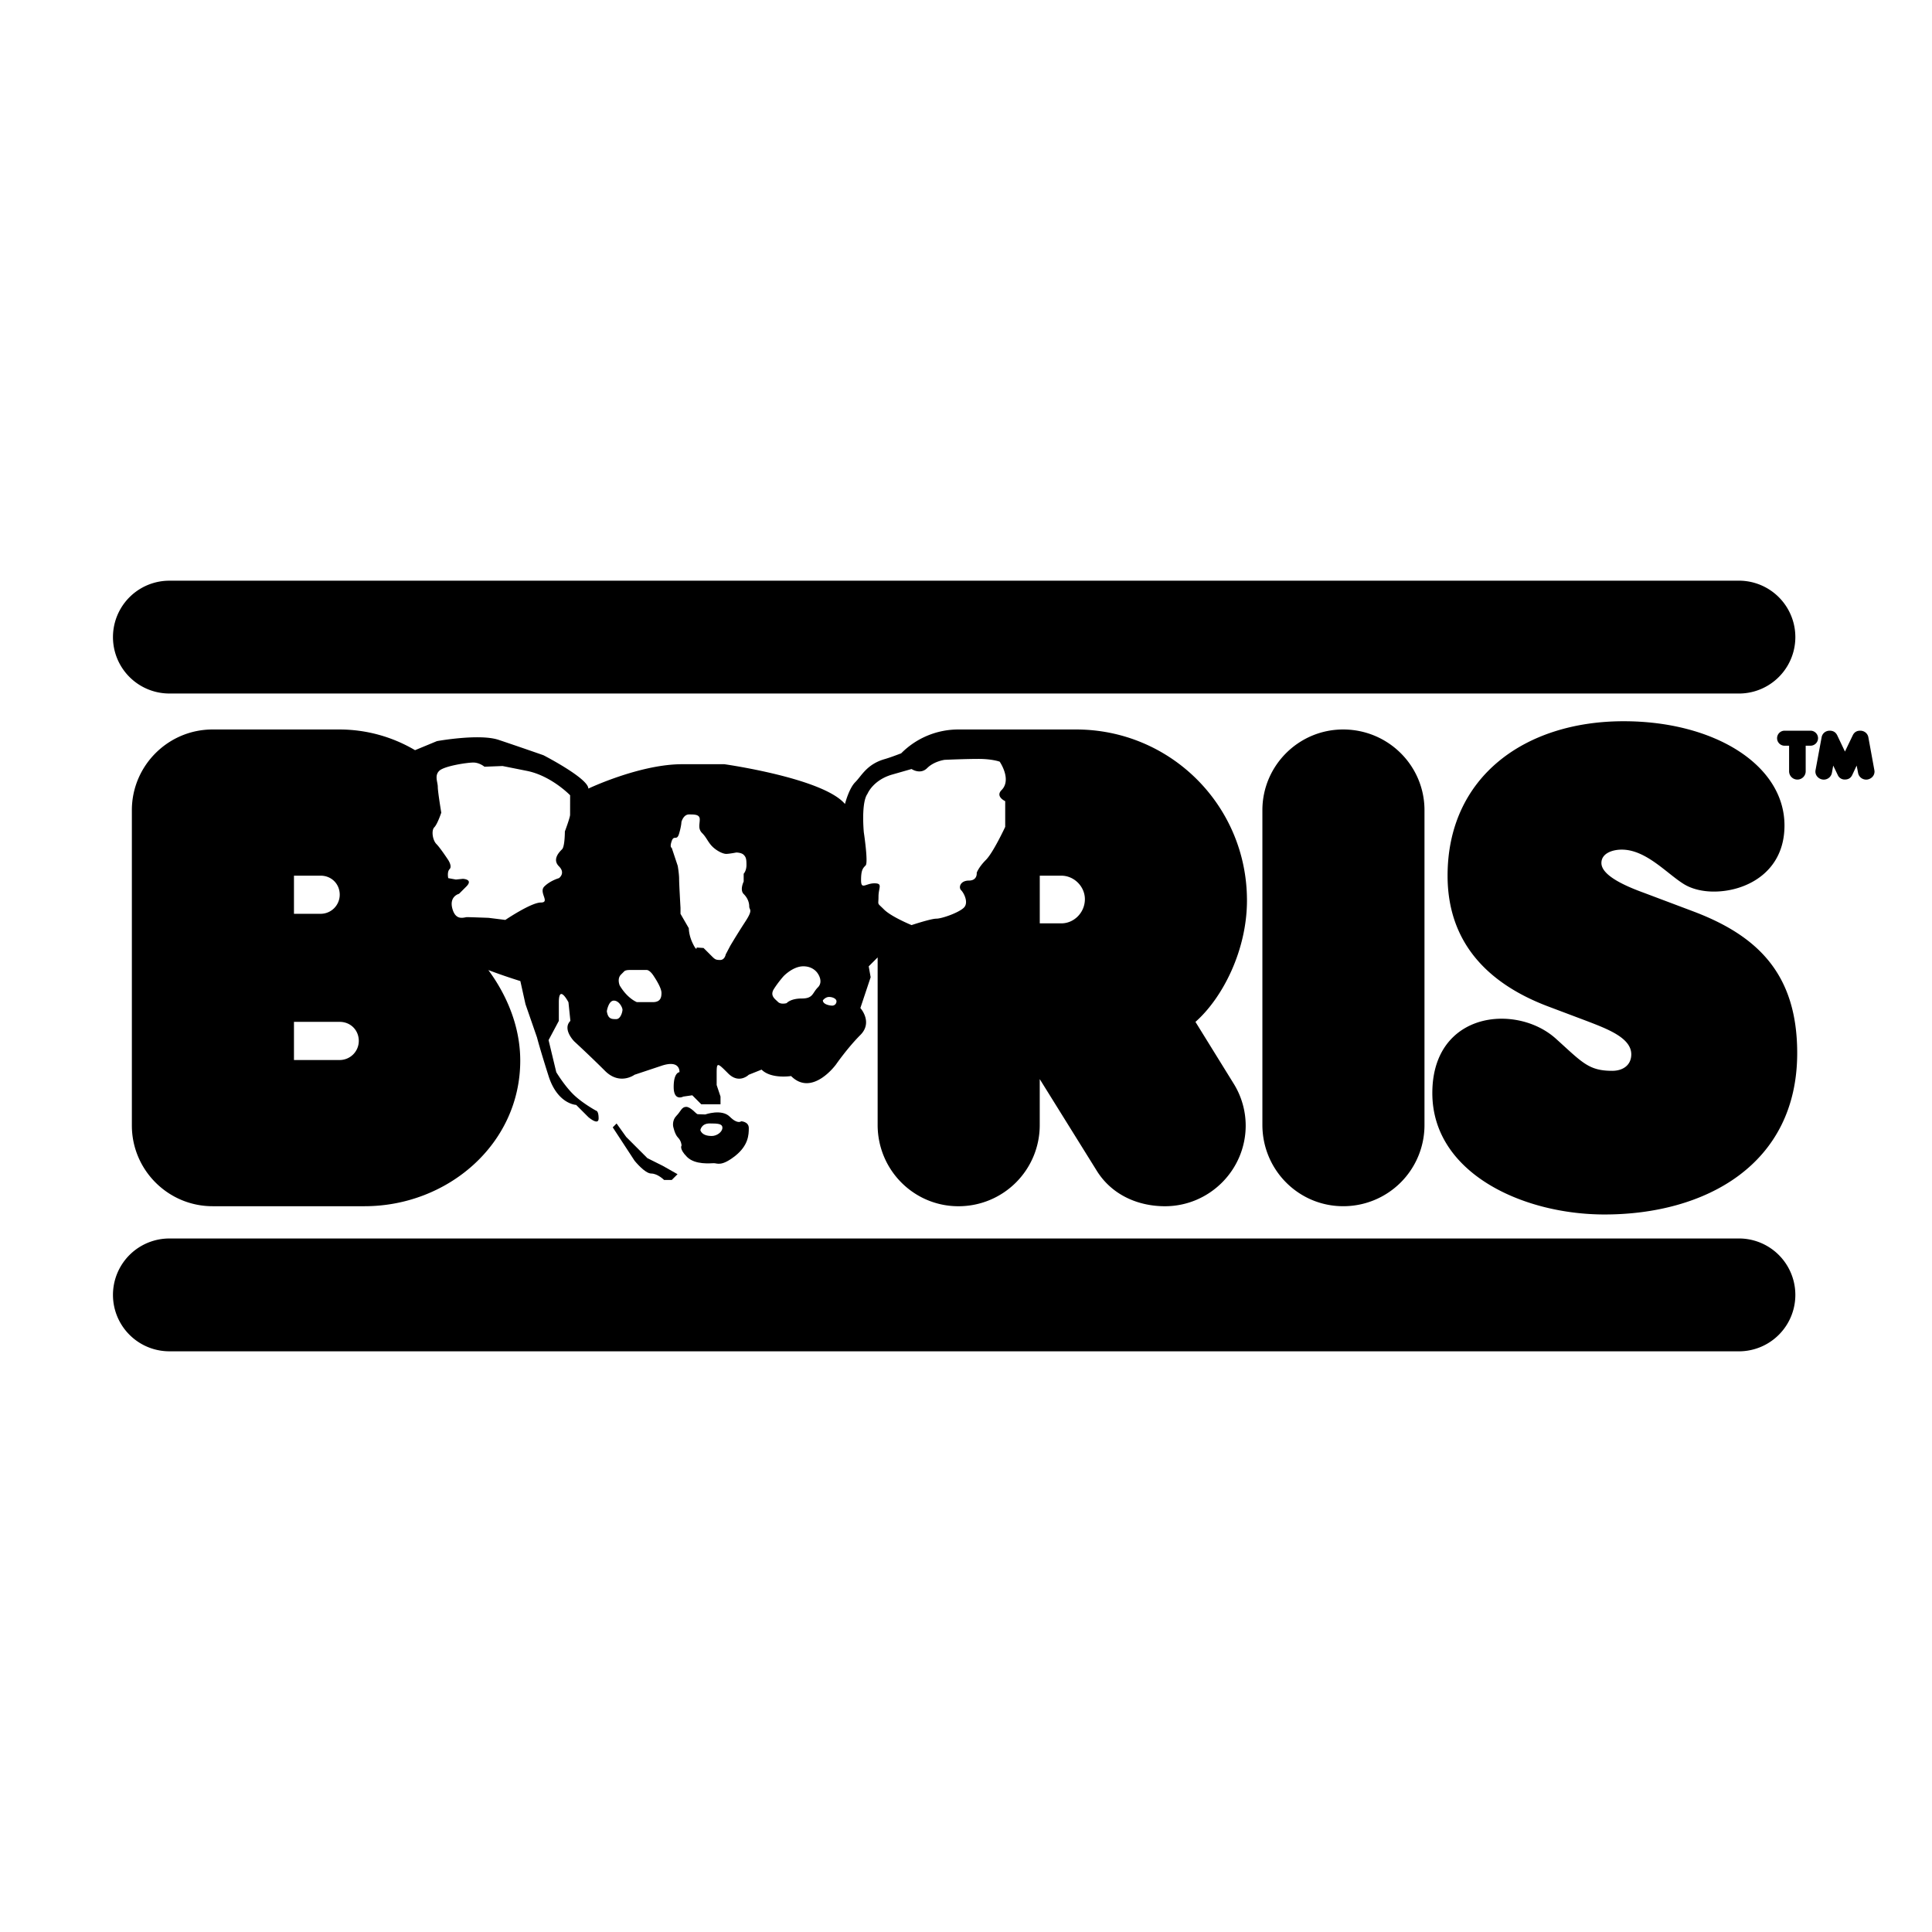 <svg xmlns="http://www.w3.org/2000/svg" width="2500" height="2500" viewBox="0 0 192.756 192.756"><g fill-rule="evenodd" clip-rule="evenodd"><path fill="#fff" d="M0 0h192.756v192.756H0V0z"/><path d="M16.899 123.564a5.628 5.628 0 1 0 0 11.256h156.743a5.63 5.63 0 0 0 0-11.256H16.899zM16.899 57.936a5.628 5.628 0 1 0 0 11.256h156.743a5.63 5.63 0 0 0 0-11.256H16.899zM187.002 76.816l-.594-3.25c-.07-.399-.408-.665-.814-.665-.346 0-.594.151-.744.461l-.779 1.621-.771-1.621c-.15-.31-.406-.461-.744-.461-.416 0-.744.266-.814.665l-.602 3.25c-.01.062-.018.098-.018.159 0 .479.424.807.832.807a.825.825 0 0 0 .814-.665l.133-.735.451.939a.747.747 0 0 0 .719.452c.336 0 .584-.15.727-.452l.441-.939.143.735c.07.39.416.665.807.665.398 0 .832-.311.832-.807-.001-.052-.011-.105-.019-.159zM181.387 73.646a.751.751 0 0 0-.754-.744h-2.631a.75.75 0 0 0 0 1.497h.496v2.551a.827.827 0 1 0 1.656 0v-2.551h.479a.754.754 0 0 0 .754-.753zM134.004 72.78c-4.439 0-8.055 3.615-8.055 8.054v31.391c0 4.503 3.615 8.118 8.055 8.118a8.093 8.093 0 0 0 8.117-8.118V80.834c0-4.439-3.615-8.054-8.117-8.054zM168.906 90.918l-4.883-1.839c-2.283-.825-4.25-1.839-4.25-2.98 0-.952 1.078-1.332 2.029-1.332 2.475 0 4.566 2.473 6.279 3.488.76.444 1.775.698 2.916.698 3.172 0 7.041-1.903 7.041-6.595 0-6.024-6.977-10.4-16.045-10.4-9.893 0-17.568 5.581-17.568 15.41 0 6.659 3.996 10.781 10.084 13.064l3.869 1.458c1.965.762 4.375 1.649 4.375 3.298 0 1.078-.824 1.648-1.902 1.648-2.346 0-2.98-.823-5.58-3.17-1.459-1.332-3.488-2.029-5.455-2.029-3.486 0-6.912 2.22-6.912 7.42 0 7.927 8.941 12.112 17.188 12.112 10.02 0 19.215-4.946 19.215-16.108 0-7.928-3.996-11.733-10.401-14.143zM124.41 89.84c0-9.449-7.611-17.06-17.061-17.06H95.618a8.028 8.028 0 0 0-5.707 2.379c-.65.248-1.225.457-1.638.575-1.793.512-2.305 1.664-2.945 2.304-.639.639-1.024 2.177-1.024 2.177-2.173-2.583-12.033-3.969-12.033-3.969h-4.225c-4.225 0-9.346 2.432-9.346 2.432 0-1.023-4.48-3.329-4.48-3.329s-2.56-.895-4.481-1.535c-1.919-.64-6.144.127-6.144.127l-2.185.904a14.854 14.854 0 0 0-7.58-2.065H21.21c-4.439 0-8.054 3.615-8.054 8.054v31.455c0 4.439 3.615 8.055 8.054 8.055h15.157c8.308 0 15.538-6.215 15.538-14.522 0-3.81-1.67-6.999-3.182-9.037a57.77 57.77 0 0 0 3.193 1.097l.511 2.305 1.153 3.329s.255 1.023 1.151 3.84c.896 2.816 2.753 2.881 2.753 2.881l1.216 1.216s1.024.896 1.024.128-.256-.769-.256-.769-1.409-.768-2.304-1.663c-.896-.896-1.664-2.177-1.664-2.177l-.769-3.2 1.024-1.92v-1.856c0-1.856.96 0 .96 0l.193 1.856c-.833.831.384 2.048.384 2.048s1.6 1.472 3.072 2.943c1.472 1.474 2.945.385 2.945.385l2.688-.896c1.92-.641 1.792.641 1.792.641s-.576 0-.576 1.472.96.961.96.961l.896-.129.896.897h1.92v-.769l-.384-1.152v-1.152c0-1.152.064-1.089 1.152 0 1.088 1.088 2.049.128 2.049.128l1.28-.513c.96.961 2.944.641 2.944.641 2.112 2.111 4.48-1.152 4.48-1.152s1.153-1.664 2.433-2.945c1.28-1.279 0-2.688 0-2.688l1.025-3.072-.192-1.088.89-.891v16.707c0 4.503 3.615 8.118 8.054 8.118a8.094 8.094 0 0 0 8.119-8.118v-4.565l5.643 9.068c1.459 2.41 4.059 3.615 6.85 3.615 4.439 0 8.055-3.615 8.055-8.055a7.955 7.955 0 0 0-1.205-4.185l-3.807-6.152c2.729-2.412 5.139-7.168 5.139-12.114zm-95.081-2.474h2.664c1.078 0 1.902.825 1.902 1.902a1.908 1.908 0 0 1-1.902 1.903h-2.664v-3.805zm4.566 18.392h-4.566v-3.806h4.566c1.078 0 1.902.824 1.902 1.903a1.908 1.908 0 0 1-1.902 1.903zm22.983-24.469c0 .277-.521 1.666-.521 1.666s0 1.496-.277 1.774c-.278.278-1.008 1.007-.314 1.703.695.693 0 1.181 0 1.181s-.868.243-1.459.833c-.591.591.626 1.598-.347 1.598-.972 0-3.543 1.737-3.543 1.737l-1.668-.208s-1.875-.07-2.152-.07c-.278 0-1.113.417-1.46-.834-.348-1.25.66-1.493.66-1.493l.73-.73c.729-.729-.348-.765-.348-.765l-.695.07-.763-.139s-.139-.625.138-.903c.278-.277-.138-.903-.138-.903s-.799-1.217-1.181-1.598c-.382-.383-.522-1.356-.21-1.668.314-.313.696-1.46.696-1.46s-.348-2.083-.348-2.57c0-.485-.348-1.111.139-1.598.487-.486 2.781-.833 3.405-.833.625 0 1.112.417 1.112.417l1.807-.07 2.432.486c2.432.487 4.308 2.431 4.308 2.431l-.003 1.946zm4.611 20.388c-.432 0-.829.022-.946-.793 0 0 .164-1.051.7-1.051s.863.699.863.91c.001.21-.186.934-.617.934zm3.649-1.694h-1.597s-.94-.352-1.715-1.667c0 0-.288-.665.129-1.081l.294-.294s.083-.165.564-.165h1.703s.282-.034.68.564c.399.6.799 1.304.799 1.727s-.082.916-.857.916zm9.246-8.071a74.962 74.962 0 0 0-1.519 2.438l-.461.875s-.092.552-.552.552c-.461 0-.529-.068-.897-.438-.368-.368-.761-.758-.761-.758l-.69-.047s.038.449-.368-.368c-.428-.86-.413-1.557-.413-1.557l-.829-1.435v-.598s-.139-2.394-.139-2.9-.138-1.289-.138-1.289l-.597-1.794s-.23-.046 0-.69c.23-.644.506.046.735-.736.23-.783.23-1.15.23-1.15s.185-.759.76-.759 1.07 0 1.07.494c0 .495-.196.933.241 1.37.438.437.575.897 1.012 1.335.438.437 1.059.736 1.381.736.322 0 1.012-.138 1.012-.138s.507 0 .736.23c.23.231.278.414.278 1.012s-.278.875-.278.875v.782s-.413.829 0 1.242c.416.414.554.875.554 1.243s.414.275-.367 1.473zm7.218 6.597c-.572.572-.463 1.111-1.605 1.111-1.143 0-1.514.464-1.514.464s-.573.17-.865-.123c-.293-.293-.834-.618-.401-1.298.432-.68.957-1.266.957-1.266s.926-.989 1.976-.989c1.052 0 1.453.741 1.453.741s.57.788-.001 1.36zm1.421 1.822c-.248 0-.926-.124-.926-.525 0 0 .247-.339.618-.339s.741.184.741.432a.423.423 0 0 1-.433.432zm17.266-20.398v2.564s-1.191 2.564-1.926 3.298c-.73.732-.916 1.281-.916 1.281s.094.779-.778.779c-.869 0-1.054.687-.779.961.277.276.779 1.237.277 1.74-.505.504-2.2 1.1-2.749 1.1s-2.473.641-2.473.641-2.016-.824-2.748-1.557c-.733-.733-.55-.367-.55-1.283 0-.916.458-1.327-.412-1.327-.871 0-1.328.686-1.328-.321s.183-1.191.458-1.466c.276-.274-.182-3.296-.182-3.296s-.291-2.947.366-3.849c0 0 .549-1.374 2.473-1.922l1.923-.55s.87.595 1.557-.091c.687-.688 1.741-.825 1.741-.825s2.013-.092 3.389-.092c1.373 0 2.105.275 2.105.275s1.238 1.784.184 2.839c-.64.642.368 1.101.368 1.101zm5.604 12.19h-2.156v-4.756h2.156c1.268 0 2.346 1.078 2.346 2.347-.001 1.33-1.079 2.409-2.346 2.409z"/><path d="M73.948 111.87s-.34.34-1.142-.461c-.801-.802-2.444-.219-2.444-.219s-.624-.027-.759-.027c-.137 0-.68-.732-1.141-.732s-.543.462-.978.896c-.434.436-.326 1.032-.326 1.032s.149.8.489 1.141c.339.339.353.786.353.786s-.271.326.543 1.141c.815.815 2.361.625 2.688.625.326 0 .733.353 2.091-.706 1.357-1.06 1.385-2.146 1.385-2.797 0-.651-.759-.679-.759-.679zm-2.934 1.467c-.516 0-.978-.137-1.14-.571 0 0 .082-.679.923-.679.842 0 1.277.026 1.277.434-.001.409-.544.816-1.06.816zM64.589 115.548l-2.111-2.113-.961-1.344-.384.384 2.177 3.329s1.023 1.28 1.664 1.28c.64 0 1.28.64 1.28.64h.769l.575-.575-1.472-.833-1.537-.768z"/></g></svg>